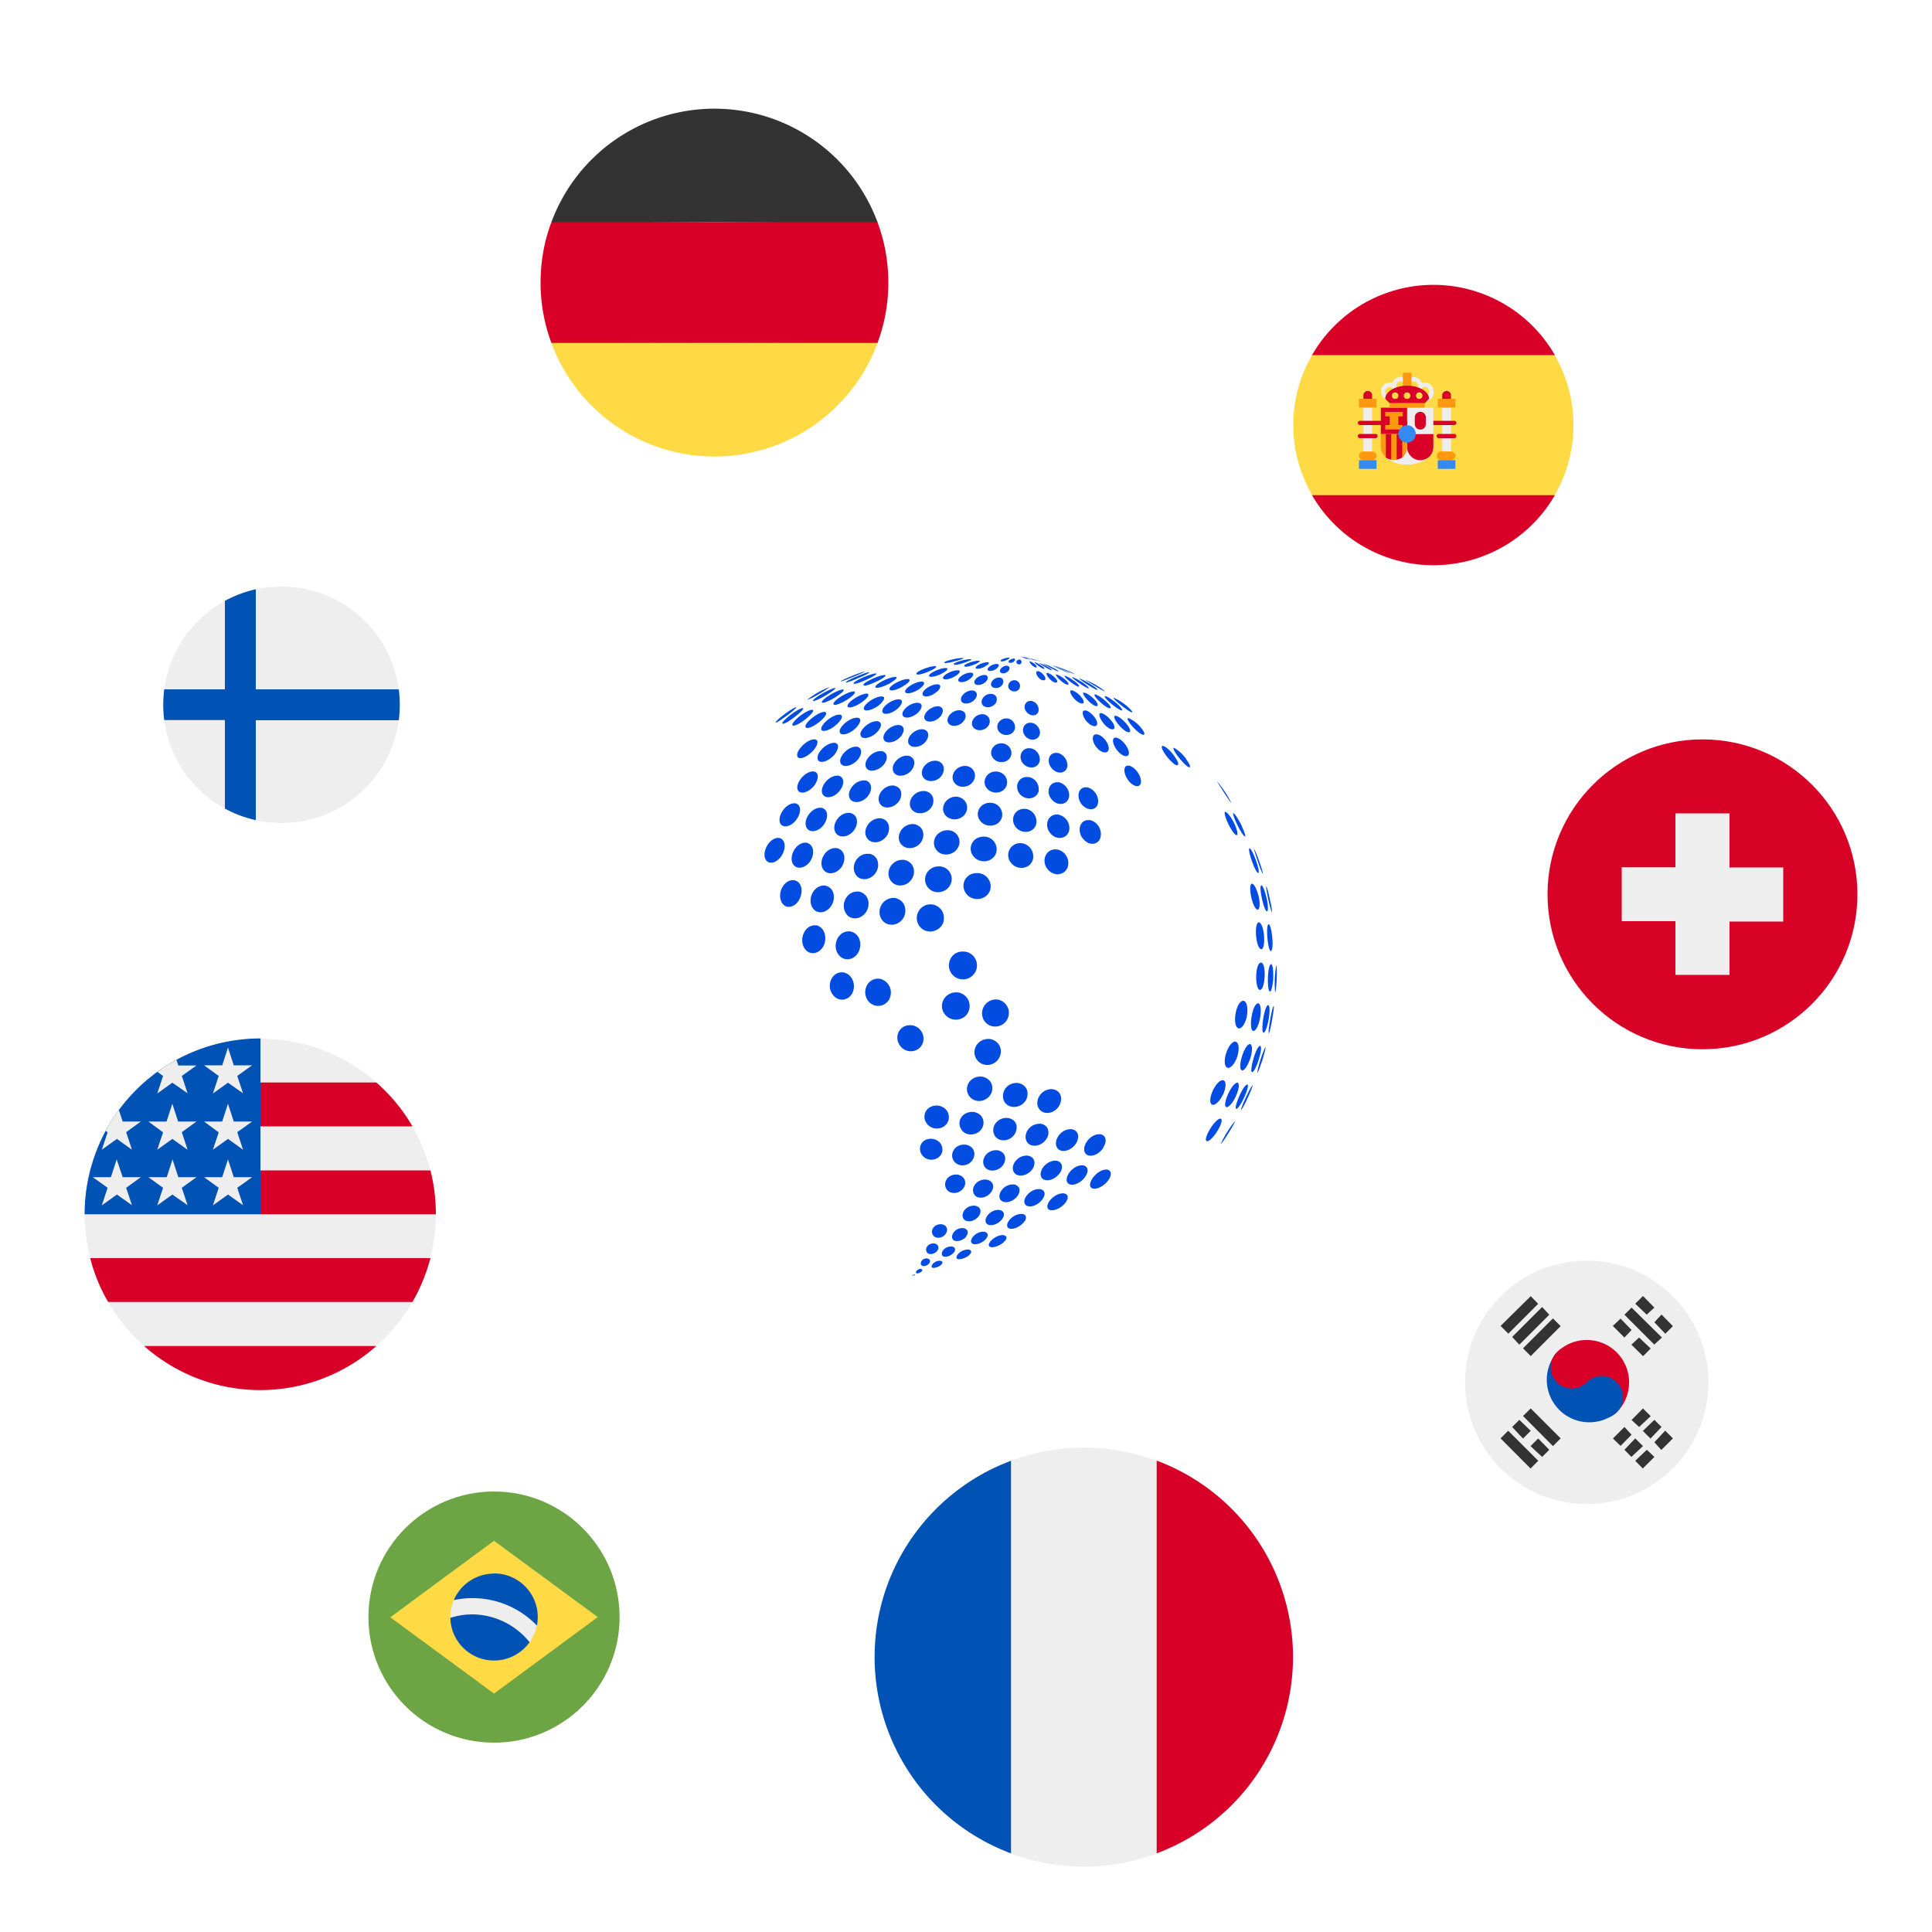 <svg xmlns="http://www.w3.org/2000/svg" viewBox="0 0 100 100">
    <circle cx="88.12" cy="46.29" r="8.02" fill="#d80227"/>
    <path fill="#eee" d="M92.3 44.9h-2.78v-2.8h-2.8v2.79h-2.78v2.79h2.78v2.78h2.8V47.7h2.78v-2.8Z"/>
    <path fill="#ffda44" d="m28.52 17.7 8.46.05 8.46-.05a9 9 0 0 1-16.92 0Z"/>
    <path fill="#d80027" d="M27.98 14.63c0-1.12.2-2.2.58-3.18l8.42.05 8.42-.05a8.97 8.97 0 0 1 .02 6.3H28.54a8.96 8.96 0 0 1-.56-3.12Z"/>
    <path fill="#333" d="M28.54 11.5a9 9 0 0 1 16.88 0H28.54Z"/>
    <path fill="#ffda44" d="M66.94 22c0-1.37.38-2.66 1.05-3.75l6.2-.78 6.2.78a7.22 7.22 0 0 1 0 7.51H68A7.22 7.22 0 0 1 66.94 22Z"/>
    <path fill="#d80027" d="M67.91 18.38a7.25 7.25 0 0 1 12.57 0H67.9Zm0 7.25h12.57a7.26 7.26 0 0 1-12.57 0Z"/>
    <g fill="#eee">
        <path d="M71.02 23.37h-.45V21.1h.45v2.27Zm3.63 0h.45V21.1h-.45v2.27Z"/>
        <ellipse cx="72.83" cy="23.14" rx="1.36" ry=".91"/>
    </g>
    <g fill="#d80027">
        <path d="M71.02 20.42a.23.23 0 0 0-.45 0v.22a.23.23 0 0 0 .45 0v-.22Zm4.08 0a.23.23 0 0 0-.45 0v.22a.23.23 0 0 0 .45 0v-.22Z"/>
        <path d="M72.83 22.46v.68c0 .37.31.68.68.68.38 0 .68-.3.68-.68v-.68h-1.36Z"/>
    </g>
    <path fill="#ff9811" d="M70.34 20.64h.91v.45h-.91zm4.08 0h.91v.45h-.91zm-3.17 2.96c0-.13-.1-.23-.23-.23h-.45c-.13 0-.23.1-.23.22 0 .13.1.23.23.23h.45c.13 0 .23-.1.23-.23Zm4.08 0c0-.13-.1-.23-.23-.23h-.45a.23.23 0 1 0 0 .45h.45c.13 0 .23-.1.23-.23Z"/>
    <path fill="#ff9811" d="M71.47 22.46v.68c0 .23.12.4.26.54l.14-.17.14.28c.1.02.2.02.28 0l.15-.28.14.17a.66.66 0 0 0 .25-.54v-.68h-.25l-.14.22-.14-.22H72l-.14.22-.14-.22h-.26Z"/>
    <path d="M70.4 21.9h4.87m-4.87.67h.79m3.29 0h.8"/>
    <path fill="#d80027" d="M70.4 21.78a.11.11 0 0 0-.12.11c0 .06.05.11.12.11h4.87c.06 0 .11-.05.11-.1a.11.11 0 0 0-.1-.12H70.4Zm0 .68a.11.11 0 0 0-.12.11c0 .06.05.11.12.11h.79c.06 0 .11-.05.11-.1a.11.11 0 0 0-.11-.12h-.8Zm4.08 0a.11.11 0 0 0-.12.11c0 .06.06.11.12.11h.8a.1.1 0 0 0 .1-.1.11.11 0 0 0-.1-.12h-.8Z"/>
    <path fill="#eee" d="M72.5 19.51c-.2 0-.38.14-.43.31l-.14-.02a.45.45 0 1 0 0 .9c.2 0 .36-.11.42-.31.17.06.36.02.48-.11.13.13.32.17.48.11a.45.45 0 0 0 .89-.14.46.46 0 0 0-.6-.43.45.45 0 0 0-.77-.14.4.4 0 0 0-.34-.17Zm0 .23c.14 0 .22.11.22.23 0 .14-.08.22-.23.22a.22.22 0 0 1-.22-.23c0-.1.11-.22.22-.22Zm.67 0c.14 0 .23.11.23.23 0 .14-.09.22-.23.22a.22.22 0 0 1-.22-.23c0-.1.11-.22.22-.22Zm-1.24.28.11.03.11.23c0 .11-.11.2-.22.2a.22.22 0 0 1-.23-.23c0-.11.11-.23.23-.23Zm1.81 0c.14 0 .23.12.23.23 0 .14-.09.23-.23.23-.11 0-.23-.09-.23-.2l.12-.23.11-.03Z"/>
    <path fill="none" d="M73.17 22.8v.34c0 .2.14.34.34.34s.34-.14.34-.34v-.34h-.68Z"/>
    <path fill="#ff9811" d="M72.61 19.29h.45v.91h-.45z"/>
    <path fill="#eee" d="M72.83 21.1h1.36v1.36h-1.36z"/>
    <path fill="#d80027" d="m73.97 20.64-.23.23h-1.81l-.23-.23c0-.36.51-.68 1.13-.68.63 0 1.14.32 1.14.68Zm-2.5.46h1.36v1.36h-1.36V21.1Z"/>
    <path fill="#d80027" d="M73.8 21.6a.28.28 0 1 0-.57 0v.35a.28.28 0 0 0 .57 0v-.34Z"/>
    <path fill="#ff9811" d="M71.7 21.32v.23h.23V22h-.23v.23h.9V22h-.22v-.45h.23v-.23h-.91Zm.23-.45h1.81v.23h-1.81v-.23Z"/>
    <g fill="#ffda44">
        <circle cx="72.21" cy="20.48" r=".17"/>
        <circle cx="72.83" cy="20.48" r=".17"/>
        <circle cx="73.46" cy="20.48" r=".17"/>
    </g>
    <path fill="#d80027" d="M71.73 22.46v1.22c.08.06.18.1.28.11v-1.33h-.28Zm.56 0v1.33a.8.8 0 0 0 .29-.11v-1.22h-.28Z"/>
    <g fill="#338af3">
        <circle cx="72.83" cy="22.46" r=".45"/>
        <path d="M74.42 23.82h.91v.45h-.91zm-4.08 0h.91v.45h-.91z"/>
    </g>
    <circle cx="82.13" cy="71.55" r="6.3" fill="#eee"/>
    <path fill="#333" d="m84.45 73.5.59-.6.4.4-.6.56-.4-.37Zm-.96.95.59-.59.37.4-.57.58-.4-.39Zm2.14.2.56-.6.4.4-.6.6-.36-.4Zm-.99.96.6-.57.39.37-.6.6-.39-.4Zm.4-1.55.59-.57.37.37-.57.6-.4-.4Zm-.96.98.56-.59.4.4-.6.56-.36-.37Zm1.55-5.44-1.55-1.55.37-.37 1.57 1.55-.4.37Zm-1.55-.37-.6-.6.4-.38.57.59-.37.39Zm.96.96-.6-.59.4-.37.6.57-.4.4Zm.2-2.14-.6-.57.4-.4.59.6-.4.37Zm.95.98-.56-.59.37-.4.59.6-.4.4Zm-8.12 5.03 1.55 1.55-.4.4-1.55-1.56.4-.4Zm1.55.4.57.58-.37.37-.6-.56.4-.4Zm-.98-.97.59.57-.4.4-.56-.6.37-.37Zm.59-.59 1.55 1.55-.4.4-1.55-1.56.4-.39Zm.39-5.42-1.55 1.55-.4-.4 1.56-1.54.39.4Zm.57.57-1.55 1.55-.37-.4 1.55-1.55.37.4Zm.59.59-1.55 1.55-.4-.4 1.55-1.55.4.4Z"/>
    <path fill="#d80027" d="m83.68 73.1-3.1-3.1a2.19 2.19 0 1 1 3.1 3.1Z"/>
    <path fill="#0052b4" d="M83.68 73.1a2.2 2.2 0 0 1-3.1-3.1l3.1 3.1Z"/>
    <circle cx="81.36" cy="70.77" r="1.1" fill="#d80027"/>
    <circle cx="82.91" cy="72.32" r="1.1" fill="#0052b4"/>
    <circle cx="13.47" cy="62.85" r="9.09" fill="#eee"/>
    <path fill="#d80027" d="M21.35 58.3h-9.02v-2.27h7.15a9.14 9.14 0 0 1 1.87 2.27Zm1.21 4.55h-9.09l-1.13-2.27h9.94c.18.72.28 1.48.28 2.27Zm-17.9 2.27h17.62c-.21.8-.53 1.57-.93 2.27H5.6a8.54 8.54 0 0 1-.93-2.27Zm2.8 4.55h12.02a9.06 9.06 0 0 1-12.02 0Z"/>
    <path fill="#0052b4" d="M4.38 62.85a9.1 9.1 0 0 1 9.1-9.1v9.1h-9.1Z"/>
    <path fill="#eee" d="m6.15 57.45.2.6h.94l-.76.55.3.91-.78-.56-.78.56.3-.9-.1-.08c.2-.38.43-.73.68-1.08Zm2.98-2.6.1.3h.94l-.76.54.3.9-.79-.55-.78.56.3-.91-.29-.21c.31-.23.64-.44.98-.62Zm-.5 6.08.3-.92.3.92h.94l-.76.55.3.9-.79-.55-.78.56.3-.91-.76-.55h.94Zm-2.89 0 .3-.92.31.92h.94l-.76.55.3.9-.78-.55-.78.56.3-.91-.77-.55h.95Zm5.76-2.88.3-.92.3.92h.95l-.77.55.3.91-.78-.56-.78.56.3-.9-.76-.56h.94Zm-2.88 0 .3-.92.3.92h.95l-.76.55.3.91-.79-.56-.78.56.3-.9-.76-.56h.94Zm2.88-2.9.3-.93.3.92h.95l-.77.55.3.9-.78-.55-.78.56.3-.91-.76-.55h.94Zm0 5.78.3-.92.3.92h.95l-.77.55.3.9-.78-.55-.78.56.3-.91-.76-.55h.94Z"/>
    <circle cx="14.57" cy="36.48" r="6.12" fill="#eee"/>
    <path fill="#0052b4" d="M8.45 36.48c0-.27.02-.54.05-.8h3.14V31.1c.5-.27 1.03-.47 1.6-.6v5.18h7.4a6.2 6.2 0 0 1 0 1.6h-7.4v5.17a6.08 6.08 0 0 1-1.6-.6v-4.58H8.5a6.18 6.18 0 0 1-.05-.8Z"/>
    <path fill="#eee" d="m52.25 95.9-1.18-10.02 1.18-10.24a10.8 10.8 0 0 1 7.7 0l1.02 9.97-1.03 10.3a10.78 10.78 0 0 1-7.69 0Z"/>
    <path fill="#0052b4" d="M45.27 85.77c0-4.66 2.94-8.63 7.06-10.16v20.32a10.84 10.84 0 0 1-7.06-10.16Z"/>
    <path fill="#d80027" d="M59.87 75.6a10.85 10.85 0 0 1 0 20.33V75.61Z"/>
    <circle cx="25.57" cy="83.7" r="6.5" fill="#6da544"/>
    <path fill="#ffda44" d="m25.57 79.75 5.37 3.95-5.37 3.96-5.37-3.95 5.37-3.96Z"/>
    <path fill="#eee" d="M23.5 82.82c-.13.29-.2.6-.19.92L27.42 85c.18-.26.3-.55.37-.86-1.03-1.66-3.04-2.04-4.3-1.32Z"/>
    <path fill="#0052b4" d="M25.56 81.45a2.26 2.26 0 0 0-2.07 1.37 4.62 4.62 0 0 1 4.3 1.32 2.26 2.26 0 0 0-2.23-2.7Zm-1.1 2.11c-.4 0-.78.06-1.15.18a2.26 2.26 0 0 0 4.1 1.26 3.84 3.84 0 0 0-2.96-1.44Z"/>
    <path fill="#034ce2" d="M47.24 66c-.02.02-.04.02-.06.02a.6.6 0 0 0 .1 0l.08-.02s.03-.02 0-.03a.3.3 0 0 0-.12.03Zm.43-.32c-.14-.01-.24.09-.26.16-.01.12.17.06.26 0 .08-.06.1-.13 0-.16Zm1.01-.42c-.22-.03-.45.15-.46.28-.02.15.27.08.44-.03.13-.1.18-.22.02-.25Zm-.68-.12c-.2-.03-.35.13-.34.27.02.18.28.15.42 0 .09-.1.09-.23-.08-.27Zm2.15-.46c-.29-.04-.62.21-.64.38-.04.19.34.13.6-.05.17-.13.23-.29.04-.33Zm-.87-.16c-.3-.03-.54.2-.53.38 0 .23.37.18.58-.03.14-.13.16-.3-.05-.35Zm-1.34.21c.05.26.42.22.58 0 .1-.14.06-.32-.15-.37-.27-.03-.47.18-.43.37Zm4.02-.8c-.34-.04-.77.3-.78.5 0 .22.43.13.72-.09.2-.16.29-.35.06-.4Zm-1.01-.17c-.35-.05-.7.28-.69.49.02.25.47.17.72-.07.18-.17.21-.37-.02-.42ZM50 64c.14-.16.13-.37-.12-.43-.36-.05-.63.26-.6.48.04.29.51.22.73-.04Zm-1.03-.17c.1-.18.06-.4-.21-.46-.34-.04-.57.22-.51.46.07.32.54.31.72 0Zm3.96-.99c-.4-.05-.8.33-.8.58-.01.28.48.23.8-.09.18-.16.28-.42 0-.5Zm-1.09.3c.15-.17.21-.44-.1-.51-.4-.05-.74.31-.73.56.01.32.54.29.83-.05Zm-1.17-.21c.12-.17.14-.45-.19-.52-.4-.05-.71.29-.65.57.07.34.6.3.84-.05Zm4.42-1.16c-.44-.05-.9.42-.88.7.03.29.54.2.87-.14.19-.2.3-.49 0-.56Zm-1.25-.22c-.45-.05-.85.4-.82.67.04.34.59.28.9-.1.17-.2.25-.5-.08-.57Zm-1.17.35c.14-.2.18-.5-.17-.59-.43-.05-.8.33-.77.65.05.38.65.34.94-.06Zm-1.34-.24c.14-.23.1-.52-.25-.6-.46-.06-.8.34-.7.66.1.39.7.35.95-.06Zm-1.41-.25c.1-.23.02-.53-.34-.61-.47-.06-.76.34-.63.67.16.4.77.36.97-.06Zm7.4-.87c-.43-.05-.91.49-.9.8.03.32.55.21.89-.18.18-.21.3-.54.01-.62Zm-1.25-.22c-.46-.05-.88.45-.86.76.02.37.6.3.93-.13.17-.21.26-.55-.07-.63Zm-1.22.41c.16-.22.2-.56-.15-.65-.47-.05-.9.42-.83.77.08.37.68.3.98-.13Zm-1.39-.25c.13-.22.15-.57-.24-.66-.47-.06-.86.38-.79.73.09.43.75.38 1.03-.07Zm-1.49-.26c.13-.27.06-.59-.32-.68-.5-.06-.85.38-.74.74.14.44.82.4 1.06-.06ZM50 59.25c-.52-.06-.83.38-.68.75.2.45.87.42 1.07-.06.11-.27.02-.6-.39-.69Zm-1.24.4c.06-.21 0-.6-.47-.7-.53-.07-.8.38-.61.76.23.45.92.41 1.08-.06Zm8.34-.25c.16-.23.22-.6-.13-.69-.47-.05-.9.46-.85.84.07.42.68.33.99-.14Zm-1.61-.95c-.5-.06-.92.46-.82.85.11.42.75.34 1.04-.14.14-.24.17-.62-.22-.71Zm-1.29.45c.12-.25.11-.63-.3-.73-.52-.06-.9.41-.8.8.12.48.82.43 1.1-.08Zm-1.63-.3c.1-.22.1-.62-.37-.73-.54-.07-.9.41-.76.81.17.49.9.44 1.13-.07Zm-2.14-1.04c-.57-.07-.9.41-.72.81.2.5.96.45 1.16-.06.09-.23.04-.64-.44-.75Zm-1.34.44c.07-.24 0-.66-.5-.77-.58-.07-.88.42-.68.83.26.5 1.01.46 1.18-.07Zm14.11 1.2c.04-.02.26-.34.36-.51 0 0 .37-.58.36-.66a5.55 5.55 0 0 0-.73 1.17Zm-.03-1.3c-.26 0-.8.87-.75 1.11.03.17.32-.04.56-.42.17-.26.34-.64.2-.69Zm-8.31-.74c.12-.27.1-.68-.35-.78-.55-.07-.95.5-.78.92.2.47.9.38 1.13-.14Zm-1.72-.31c.11-.26.05-.68-.42-.79-.57-.07-.93.45-.77.88.19.51.97.46 1.2-.09Zm-2.29-1.12c-.58-.07-.94.45-.75.88.23.54 1.02.49 1.23-.08.09-.25.03-.68-.48-.8Zm13.39 1.71h.01c.07-.07.27-.47.3-.55 0 0 .3-.63.28-.71-.08.03-.6 1.12-.59 1.26Zm.13-.58c.14-.28.28-.69.2-.73-.22.01-.68 1.11-.6 1.25.04.08.23-.16.4-.52Zm-.42-.08c.13-.27.25-.69.1-.74-.27 0-.7.94-.63 1.2.06.19.33-.05.53-.46Zm-.65-.11c.13-.28.22-.7.01-.76-.34-.02-.76.85-.65 1.17.09.25.42.03.63-.41Zm-12.04-2.89c-.63-.07-1 .55-.74 1 .29.52 1.06.43 1.25-.15.1-.28 0-.73-.51-.85Zm-4.05-.71c-.63-.08-.94.55-.66 1 .31.52 1.08.43 1.23-.14a.7.7 0 0 0-.57-.86Zm17.86 2.46h.01c.07-.07.2-.5.24-.59 0 0 .21-.67.18-.76a5.78 5.78 0 0 0-.43 1.35Zm.16-1.4c-.22.02-.53 1.2-.45 1.34.06.1.22-.16.35-.56.1-.3.2-.73.1-.77Zm-.53.7c.1-.3.17-.73 0-.79-.26 0-.6 1-.48 1.3.09.19.32-.06.47-.5Zm-.74-.92c-.35-.02-.68.9-.53 1.25.12.27.43.03.6-.44.1-.3.14-.74-.07-.8Zm-12.3-2.17a.72.72 0 0 0-.75 1.04c.3.54 1.1.44 1.28-.15a.7.7 0 0 0-.53-.89Zm-1.5.53a.71.71 0 0 0-.56-.9c-.67-.07-1.03.58-.75 1.05.32.54 1.14.45 1.31-.15Zm-4.62-1.61c-.61-.07-.93.59-.66 1.06a.65.65 0 0 0 1.21-.17.73.73 0 0 0-.55-.89Zm-1.88-.33c-.6-.07-.9.66-.58 1.12.31.48.98.34 1.1-.23.07-.3-.05-.78-.52-.89Zm22.26 1.74c-.07.04-.3 1.28-.25 1.43.06-.08.14-.54.16-.63 0-.03.13-.71.1-.8Zm-.27-.05c-.21.02-.38 1.26-.28 1.41.07.1.2-.18.28-.6.06-.3.1-.76 0-.8Zm-.52-.09c-.3 0-.48 1.15-.32 1.39.11.15.3-.12.4-.56.06-.31.08-.77-.08-.83Zm-.76-.13c-.36-.02-.57 1.04-.36 1.35.15.22.41-.04.52-.51.06-.31.06-.77-.16-.84Zm-13.83-1.63a.72.72 0 0 0-.57-.91c-.73-.1-1.02.62-.76 1.07a.73.73 0 0 0 1.33-.16ZM44.5 49.1c.09-.3-.01-.78-.48-.89-.62-.07-.95.67-.66 1.14.3.5.98.35 1.14-.24Zm-2.25-1.2c-.58-.07-.9.68-.63 1.15.27.48.91.33 1.07-.26.08-.3 0-.79-.44-.9ZM66 51.37c.05-.08.07-.54.08-.63 0-.03.03-.7-.02-.78a5.3 5.3 0 0 0-.06 1.41Zm-.1-.67c.01-.3 0-.75-.1-.8-.2.02-.22 1.26-.1 1.4.08.1.16-.17.2-.6Zm-.45-.07c.03-.3 0-.76-.17-.81-.3 0-.33 1.13-.14 1.37.13.16.28-.11.31-.56ZM48.83 47.7a.7.7 0 0 0-.54-.88.71.71 0 0 0-.75 1.04c.3.54 1.12.44 1.3-.16Zm-2-.35c.09-.3 0-.76-.5-.87a.73.73 0 0 0-.74 1.03c.26.54 1.05.44 1.24-.16Zm-1.91-.34c.1-.3.01-.75-.45-.86-.62-.07-.98.62-.7 1.1.26.47.97.33 1.15-.24Zm-2.19-1.17c-.58-.07-.94.63-.7 1.1.24.47.9.32 1.09-.25.1-.29.04-.75-.4-.85Zm-1.62-.28c-.53-.06-.88.64-.67 1.1.2.47.81.32 1-.26.1-.3.07-.75-.33-.84Zm24.56 2.28h-.01c-.15.05-.05 1.27.1 1.38.08.05.13-.22.1-.6-.02-.3-.09-.74-.19-.78Zm-.44 1.27c.13.1.22-.16.2-.57 0-.3-.1-.74-.26-.8h-.02c-.23.04-.17 1.18.08 1.37Zm-15.27-2.93c.3.53 1.13.45 1.3-.14a.69.69 0 0 0-.57-.84c-.65-.09-1 .52-.73.98Zm-1.25-1.33c-.63-.08-1 .52-.75.98.28.53 1.09.44 1.27-.14a.65.65 0 0 0-.52-.84Zm-1.9-.34c-.6-.07-.98.53-.76.98.25.52 1.02.43 1.22-.15.1-.28.02-.72-.46-.83ZM45 44.2c-.57-.08-.95.53-.76.97.21.52.96.41 1.17-.16.1-.27.05-.71-.4-.82Zm-1.68-.3c-.55-.07-.95.6-.75 1.03.21.45.87.31 1.08-.23.11-.27.08-.7-.33-.8Zm-1.57-.28c-.5-.06-.9.61-.74 1.03.17.44.79.3 1.01-.23.12-.28.11-.7-.27-.8Zm-1.41-.25c-.5-.05-.9.68-.73 1.08.17.38.7.2.92-.3.13-.27.14-.7-.2-.78Zm25.5 3.84a3 3 0 0 0-.1-.6c-.05-.28-.16-.7-.2-.74-.04.03.2 1.21.29 1.34Zm-.28-.05c.08.05.09-.2.02-.58-.06-.28-.18-.7-.28-.75h-.02c-.13.05.12 1.24.28 1.34Zm-.52-.1c.13.1.2-.15.13-.55-.05-.28-.2-.71-.35-.77h-.02c-.21.04-.01 1.14.24 1.32Zm-10.31-3.09c-.6-.08-.85.58-.52 1 .34.46 1 .33 1.08-.2a.72.72 0 0 0-.56-.8Zm-2.45.62c.31.5 1.07.42 1.19-.14a.69.69 0 0 0-.55-.8.62.62 0 0 0-.64.94Zm-.71-.48a.66.66 0 0 0-.54-.8c-.62-.08-.96.5-.7.93.3.51 1.09.43 1.24-.13Zm-2.42-1.13c-.61-.07-.97.5-.74.92.25.5 1.04.41 1.22-.13a.6.6 0 0 0-.48-.79Zm-1.81-.32c-.57-.07-.96.5-.77.92.22.48.98.4 1.18-.14.1-.26.04-.67-.41-.78Zm-1.72-.3c-.54-.07-.95.5-.8.91.19.5.92.4 1.15-.14.1-.26.07-.67-.35-.77ZM44 42.08c-.52-.07-.95.55-.78.96.18.42.83.3 1.07-.21.12-.26.11-.66-.28-.75Zm-1.28.47c.13-.25.16-.65-.2-.74-.49-.05-.93.57-.8.96.13.42.75.29 1-.22Zm-1.55-.97c-.47-.05-.93.62-.8 1 .13.35.67.2.93-.28.14-.25.19-.64-.13-.72Zm24.2 3.65c0-.06-.1-.4-.17-.58-.1-.31-.25-.67-.29-.7 0 .07.39 1.27.46 1.28Zm-.27-.05c.09.05.06-.2-.06-.55-.09-.28-.26-.68-.36-.72h-.01c-.11.05.27 1.18.44 1.27Zm-9-1.72c.35.38.87.23.88-.26.02-.25-.15-.66-.56-.75h-.06c-.48-.04-.65.6-.27 1Zm-1.3-1.3h-.05c-.49-.04-.73.53-.4.95.34.43.95.31 1-.2a.71.71 0 0 0-.55-.74Zm-1.69-.29c-.56-.07-.83.48-.58.88.3.47 1.02.38 1.11-.13a.66.66 0 0 0-.53-.75Zm-1.76-.31c-.57-.08-.9.46-.66.86.28.47 1.03.4 1.17-.12a.61.61 0 0 0-.5-.74Zm-1.76-.32c-.56-.07-.92.47-.72.86.24.46.99.39 1.16-.12a.56.56 0 0 0-.44-.73Zm-1.69-.29c-.54-.07-.93.46-.77.84.2.46.93.38 1.14-.12.1-.24.05-.63-.37-.72Zm-1.6-.29c-.52-.06-.93.47-.8.84.14.45.84.37 1.09-.13.11-.24.1-.61-.3-.7Zm-1.51-.26c-.48-.06-.92.46-.84.83.1.44.78.35 1.05-.14.13-.23.15-.6-.21-.7Zm-1.26.43c.15-.23.2-.6-.13-.68-.47-.05-.94.52-.85.88.1.39.7.27.98-.2Zm-1.34-.23c.15-.24.24-.6-.06-.67-.42-.04-.9.52-.86.87.05.38.6.26.92-.2Zm22.09 2.16c-.15-.3-.35-.64-.44-.67-.1.05.46 1.19.59 1.2.06.02-.01-.22-.16-.53Zm-.85-.74h-.01c-.16.03.33 1.1.56 1.2.11.05.09-.19-.06-.52-.13-.3-.36-.64-.49-.68Zm-7.34-.29c.34.3.77.15.75-.28 0-.23-.18-.6-.56-.7h-.1c-.42.02-.49.63-.1.98Zm-.75-.54a.7.7 0 0 0-.53-.7h-.05c-.45-.03-.65.5-.33.88.32.4.88.28.91-.18Zm-1.58-.28a.63.63 0 0 0-.5-.69h-.06c-.47-.04-.72.47-.43.86.31.39.92.29 1-.17Zm-2.11-.97c-.53-.07-.83.43-.62.79.26.44.96.37 1.08-.11.06-.23-.04-.59-.46-.68Zm-1.61-.29c-.52-.06-.86.43-.69.78.21.44.9.37 1.08-.1a.5.5 0 0 0-.4-.68Zm-1.55-.27c-.5-.06-.88.42-.75.77.17.42.85.35 1.06-.11.1-.22.08-.57-.31-.66Zm-1.24.38c.12-.21.13-.55-.23-.64-.47-.06-.89.42-.8.76.11.41.78.34 1.03-.12Zm-1.6-.88c-.45-.05-.9.41-.85.75.06.4.7.32 1-.13.13-.2.18-.54-.15-.62Zm-1.21.39c.15-.21.23-.54-.07-.62-.43-.05-.93.46-.88.79.06.34.64.24.95-.17Zm-1.24-.22c.15-.2.3-.53.02-.6-.42-.04-.96.5-.9.82.04.3.55.17.88-.22Zm-1.11-.2c.17-.19.35-.52.1-.58-.37-.04-.93.5-.93.81 0 .3.48.16.83-.23Zm21.64 2.7a5.32 5.32 0 0 0-.75-1.12s.69 1.11.75 1.12Zm-5.39-1.92c-.31.09-.07.8.34 1.01.28.15.45-.04.35-.37-.06-.23-.3-.57-.59-.64h-.1Zm-3.09-.03a.67.67 0 0 0-.51-.63.7.7 0 0 0-.1 0c-.38.01-.49.51-.17.83.32.33.78.2.78-.2Zm-1.43-.25a.59.59 0 0 0-.47-.62h-.05c-.4-.04-.63.43-.36.77.29.36.83.27.88-.15Zm-1.9-.87c-.47-.06-.75.38-.56.7.23.4.87.34.98-.1.05-.2-.05-.52-.42-.6Zm-3.96-.16c.12-.2.15-.5-.17-.57-.42-.05-.84.37-.78.67.07.36.7.3.95-.1Zm-1.31-.23c.13-.18.23-.48-.08-.56-.42-.05-.9.4-.84.7.06.32.63.23.92-.14Zm-2.11-.07c.01.3.56.21.88-.15.16-.17.3-.47.01-.54-.39-.04-.9.4-.9.69Zm-1.08-.16c.01.27.5.16.85-.19.16-.17.34-.46.1-.52-.39-.04-.96.44-.95.71Zm-.96-.14c.01.22.45.1.8-.22.19-.17.4-.45.19-.51-.36-.04-.99.48-.98.73Zm-.81-.12c0 .18.4.04.75-.26.2-.16.44-.44.26-.49-.32-.03-1.02.53-1.01.75Zm.37-.86c-.3-.02-1.05.58-1.05.77 0 .13.35-.01.7-.3.2-.16.48-.43.35-.47Zm-.93.37c.22-.16.52-.43.43-.46-.24 0-1.06.64-1.07.78 0 .1.3-.05.64-.32Zm.1-.51c-.17 0-1.1.69-1.08.8.05.03.52-.32.58-.36.02-.01.5-.38.5-.45Zm20.17 2.69a2.1 2.1 0 0 0-.62-.58h-.03c-.11.08.6.98.8 1 .1.03.03-.17-.16-.42Zm-.49.31c.13.03.09-.16-.09-.41-.16-.25-.45-.54-.62-.58h-.05c-.13.13.5.95.76 1Zm-2.53-.84c-.09-.2-.33-.52-.6-.58h-.08c-.26.1.08.78.46.93.24.1.34-.07.22-.35Zm-1.36.14c.27.13.44-.03.34-.32-.06-.2-.28-.5-.56-.57h-.1c-.3.07-.07.7.32.89Zm-3.19-.95a.54.54 0 0 0-.43-.54h-.04c-.36-.03-.54.38-.3.68.25.32.73.23.77-.14Zm-2.16-.14c.2.35.77.29.86-.09a.45.45 0 0 0-.37-.53c-.41-.05-.65.34-.49.62Zm-.75-.84c-.4-.05-.7.33-.59.6.15.34.72.28.87-.08.07-.17.03-.45-.28-.52Zm-1 .3c.1-.17.1-.44-.19-.5-.39-.06-.75.31-.68.58.1.33.66.28.87-.09Zm-1.22-.22c.11-.15.19-.42-.1-.49-.37-.04-.78.32-.76.58.03.32.6.26.86-.09Zm-1.99-.08c.02.28.54.2.84-.12.14-.15.26-.41 0-.47-.38-.05-.86.34-.84.59Zm-.23-.31c.16-.15.32-.4.09-.46-.35-.04-.88.34-.9.58-.04.27.47.2.81-.12Zm-.8-.61c-.34-.04-.94.37-.97.6-.03.22.43.13.8-.16.17-.15.37-.39.17-.44Zm-.79-.15c-.3-.02-.99.4-1.02.62-.04.19.39.08.76-.19.2-.14.43-.38.26-.42Zm-.68-.11c-.27-.03-1.03.42-1.07.63-.03.15.34.03.73-.22.22-.14.48-.37.34-.41Zm-1.67.54c-.03.11.31 0 .7-.24.15-.1.53-.36.41-.4-.24-.02-1.07.46-1.11.64Zm-.46-.07c-.02.08.27-.04.65-.26 0 0 .59-.35.5-.39-.2 0-1.11.51-1.15.65Zm-.31-.03a3 3 0 0 0 .6-.3 3.65 3.65 0 0 0 .57-.37 4.2 4.2 0 0 0-1.17.67Zm16.61.94c-.12.1.54.82.78.86.13.02.08-.14-.1-.36a1.77 1.77 0 0 0-.64-.5h-.04Zm-.62-.12h-.06c-.16.1.42.8.7.85.14.02.13-.13-.03-.35-.15-.2-.42-.46-.61-.5Zm-.75-.14h-.06c-.18.08.2.72.56.83.2.05.23-.1.09-.33-.13-.2-.39-.45-.59-.5Zm-.81-.14-.1.01c-.18.1.08.64.44.78.22.09.32-.06.2-.3-.08-.16-.3-.43-.55-.49Zm-3.04.11c.24.25.6.16.6-.14a.46.46 0 0 0-.37-.46h-.06c-.27 0-.42.35-.17.6Zm-1.81-.96c-.34-.05-.61.27-.53.5.1.28.6.23.74-.07.07-.15.05-.38-.21-.43Zm-.86.24c.1-.14.12-.36-.12-.42-.33-.04-.67.27-.63.49.04.28.54.23.75-.07Zm-1.99-.36c.13-.11.27-.32.06-.38-.32-.03-.8.28-.81.48-.02.22.41.2.74-.1Zm-.9-.15c.16-.12.34-.32.15-.37-.28-.03-.87.28-.9.5-.02.17.38.13.75-.13Zm-1.56 0c-.03.15.35.1.73-.15.2-.11.42-.3.25-.35-.29-.03-.95.3-.98.5Zm-.73-.11c-.02.13.35.04.73-.16l.05-.03c.02-.02.45-.27.28-.31-.27-.03-1.02.33-1.06.5Zm-.61-.09c-.03.1.31 0 .7-.19l.11-.05c.1-.06.42-.24.3-.27-.25-.02-1.09.36-1.12.5Zm-.52-.08c-.01.07.3-.02.69-.2l.17-.08c.15-.08.38-.2.31-.23-.23-.02-1.16.38-1.17.51Zm-.4-.05c.07.03.53-.17.66-.23.25-.1.55-.24.57-.3H45c-.2 0-1.24.45-1.22.53Zm-.26-.05c.02 0 .07 0 .63-.23.55-.23.6-.27.61-.28-.13 0-1.11.39-1.24.5v.01Zm15.07 1.6c.06-.01-.06-.15-.27-.33a2.75 2.75 0 0 0-.69-.43c-.02.09.84.77.96.76Zm-.53-.1c.07 0-.02-.14-.2-.31-.2-.18-.51-.4-.65-.43l-.03.01c-.05.1.73.74.88.73Zm-.76-.41a1.82 1.82 0 0 0-.6-.42h-.04c-.1.1.6.73.79.72.09 0 .03-.13-.14-.3Zm-1.23-.51c-.08.1.44.69.69.7.1 0 .07-.13-.07-.3-.14-.16-.4-.37-.57-.4h-.05Zm-.07.28a1.1 1.1 0 0 0-.5-.4l-.08.01c-.12.1.26.62.56.67.14.02.15-.1.03-.28Zm-3.77-.48c.13.2.5.19.56-.08a.3.3 0 0 0-.24-.36c-.28-.03-.45.26-.32.44Zm-.93-.18c.06.2.47.2.6-.06.06-.11.05-.3-.14-.34-.27-.03-.51.22-.46.4Zm-.25-.21c.08-.1.14-.28-.05-.32-.26-.03-.58.2-.57.37 0 .2.4.2.62-.05Zm-.82-.14c.12-.1.23-.27.05-.3-.24-.04-.66.2-.68.37-.02.17.36.16.63-.07Zm-.62-.42c-.25-.04-.76.2-.8.37-.02.15.34.12.66-.09.1-.06.32-.24.14-.29Zm-.85.15.08-.04c.05-.03.3-.19.15-.23-.26-.03-.86.23-.9.38-.03.12.3.09.67-.1Zm-.66-.11.21-.1c.21-.13.14-.15.11-.16-.25-.02-.95.24-.99.38-.02.1.28.06.67-.12Zm9.1 1.04a4.2 4.2 0 0 0-1.04-.6s.93.61 1.04.6Zm-.4-.08c.02-.03-.14-.15-.3-.25a3.35 3.35 0 0 0-.64-.34v.01c.04.07.85.61.94.59Zm-.69-.32c-.2-.15-.49-.3-.6-.33h-.01c-.03.06.73.58.84.58.05 0-.02-.1-.23-.25Zm-1.01-.39c-.02.03.16.2.38.36.14.1.3.2.36.19.05-.02-.02-.12-.17-.24-.18-.14-.44-.3-.55-.32h-.02Zm-.44-.09c-.07.06.4.53.6.54.08 0 .05-.1-.08-.22a1.43 1.43 0 0 0-.49-.31h-.03Zm-.48-.07c-.09.07.25.5.47.5.1 0 .1-.09 0-.2a.96.96 0 0 0-.42-.3h-.05Zm-.22.37c.13.05.19-.04.12-.18-.06-.1-.2-.25-.34-.28h-.06c-.13.06.05.4.28.47Zm-1.82-.74c-.18-.03-.42.16-.38.3.05.14.34.12.46-.07.05-.08.06-.2-.08-.23Zm-.54.13c.06-.05.17-.2.03-.22-.19-.03-.5.14-.51.27-.01.13.29.12.48-.05Zm-1.1-.04c-.03.1.26.09.51-.07 0 0 .28-.16.13-.2-.19-.02-.61.14-.64.27Zm-.59-.1c-.03.1.24.07.55-.07.03 0 .1-.04.15-.07.15-.1.1-.1.07-.11-.2-.02-.72.14-.77.25Zm-.54-.08c-.03.07.21.05.58-.08l.28-.11c.07-.04.04-.05.03-.06-.2-.02-.84.14-.9.25Zm.11-.16c.26-.07.4-.12.4-.15h-.01c-.2-.03-.96.14-1 .23-.02.05.2.04.6-.08Zm5.75.49a7.66 7.66 0 0 0-.68-.25s1.05.45 1.1.45a2.92 2.92 0 0 0-.42-.2Zm.17.16a6.07 6.07 0 0 0-1-.44s.96.45 1 .44Zm-.29-.06Zm-.31-.05a1.01 1.01 0 0 0-.27-.17 2.56 2.56 0 0 0-.5-.22H54s.73.42.78.39Zm-1-.43c.03.05.57.39.63.37.03-.01-.04-.08-.18-.16-.17-.1-.38-.2-.45-.21Zm-.25-.04c0 .05.4.36.5.34.03 0 0-.07-.12-.15a1.42 1.42 0 0 0-.38-.2Zm.07.27c.06 0 .06-.05-.02-.14a.78.78 0 0 0-.29-.18h-.02c-.03.05.18.3.33.32Zm-.74-.27c0-.05-.03-.13-.1-.14h-.01c-.1-.01-.22.12-.13.2.07.08.22.06.23-.06Zm-.38-.06c.02-.03.08-.11 0-.13-.1-.02-.3.08-.3.16 0 .09.2.08.3-.03Zm-.37-.07.04-.02c.09-.05.1-.08.07-.09-.11-.01-.42.07-.45.15-.02.06.15.07.34-.04Zm1.04-.03-.12-.07-.07-.02a3.97 3.97 0 0 1 .36.13v-.01a.94.94 0 0 0-.2-.09l-.06-.01.09.02a5.7 5.7 0 0 1-.02-.01l.06.01.31.1.12.03a2.88 2.88 0 0 0-.34-.1l-.07-.03.05.02.4.1a2.49 2.49 0 0 0-.01-.01l.22.07-.1-.04.2.06a7.74 7.74 0 0 0-1.16-.29l.15.06c.18.09.18.09.2.08Zm.23-.01-.09-.02.04.01-.14-.03-.07-.02.17.04h-.02l-.18-.05-.07-.01.3.06.06.02Z"/>
</svg>
